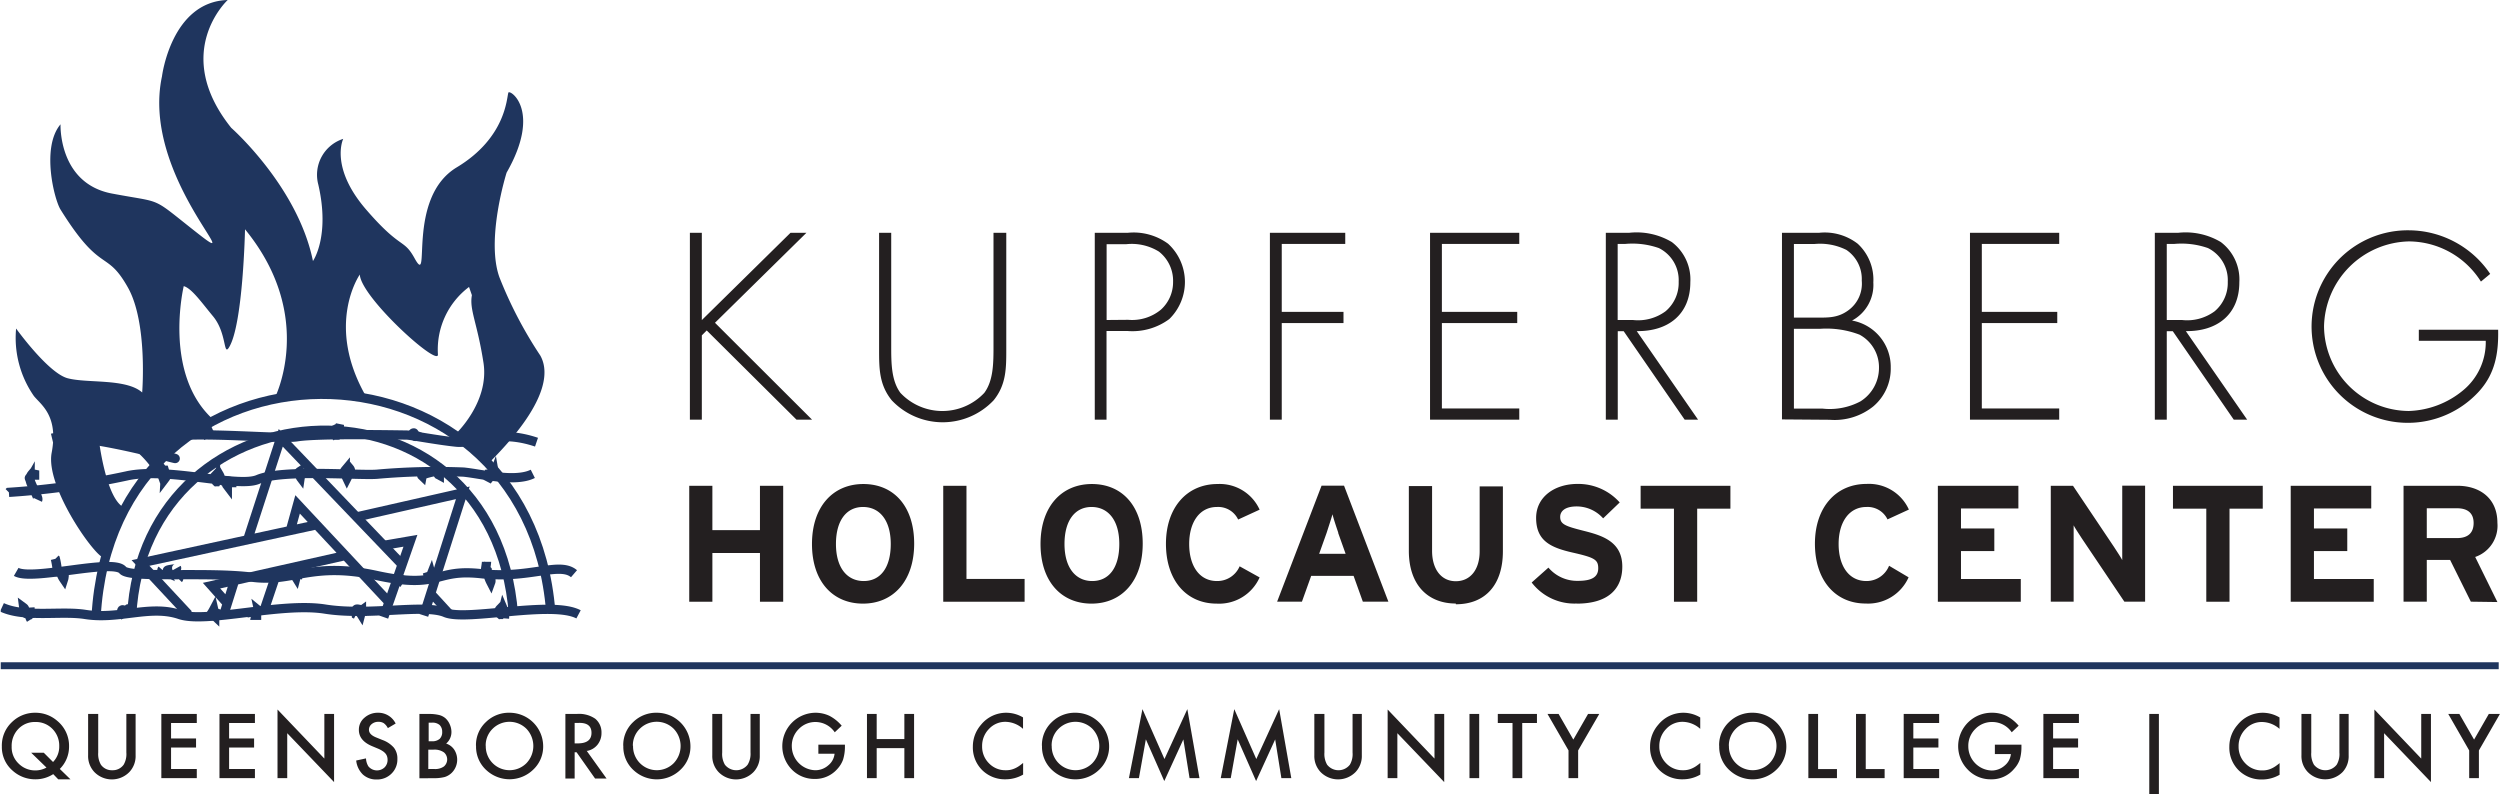<svg xmlns="http://www.w3.org/2000/svg" viewBox="0 0 270.08 85.79"><defs><style>.cls-1,.cls-2,.cls-3,.cls-5,.cls-8{fill:none;}.cls-2,.cls-3,.cls-5,.cls-8{stroke:#1f355e;}.cls-3{stroke-width:0.9px;}.cls-4{fill:#1f355e;}.cls-5{stroke-width:2px;}.cls-6{clip-path:url(#clip-path);}.cls-7{fill:#231f20;}.cls-8{stroke-width:0.75px;}</style><clipPath id="clip-path" transform="translate(.08)"><path class="cls-1" d="M0 0h270v85.79H0z"/></clipPath></defs><title>KHC Logo</title><g id="Layer_2" data-name="Layer 2"><g id="Layer_3" data-name="Layer 3"><path class="cls-2" d="M20.36 66.38l-5.18-5.56 19-4.12M24.39 65l-1.54-1.73 14.49-3.26m-10.56-1.78l3.55-10.93 12.95 13.52m-11.9-3.55l.77-2.78 9.78 10.46m-12-3.17l-1.35 4m-3.26-3l-1.06 3.36"/><path class="cls-3" d="M46.45 63.98l2.2 2.4"/><path class="cls-2" d="M41.56 58.9l2.78-.48-2.88 8.25m-2.88-10.84L50 53.24l-4.22 13.24m-35.4.19c1.73-32 46.62-32 49.12-.57m-45.28.48c1.34-25.9 39.14-27.63 41.25-.19"/><path class="cls-4" d="M11.34 60.05c0 1.58-6.52-7.1-5.76-11.13s-1.15-5.18-1.92-6.14a11 11 0 0 1-1.92-7.29s3.45 4.8 5.56 5.37 6.33 0 8.06 1.54c0 0 .61-7.5-1.53-11.32-2.37-4.23-2.88-1.36-7.29-8.44-.67-1.07-2.11-6.72 0-9.21 0 0-.26 6.38 5.56 7.48s4 .19 9.4 4.41-6.27-6.48-4-17.07c0 0 1-8.06 7.1-8.25 0 0-6.14 5.66.38 13.81 0 0 7.19 6.33 8.83 14.39 0 0 1.87-2.64.58-8.25A4.08 4.08 0 0 1 37.08 15s-1.5 3.06 2.5 7.67c3.74 4.32 4 3.07 5.18 5.18 1.93 3.54-1-6.43 4.6-9.78 5.3-3.2 5.37-7.48 5.56-8.06.14-.4 3.65 1.92-.19 8.64 0 0-2.27 7.18-.77 11.32a45 45 0 0 0 4.41 8.44c.65 1.17 1.65 4.43-5.56 11.61a33.7 33.7 0 0 0-3.65-3.07s3.74-3.45 3.07-7.77-1.54-5.71-1.25-7.29l-.31-.89a8.46 8.46 0 0 0-3.36 7.29c.1 1.44-8.32-6.17-8.44-8.63 0 0-3.84 5.47.77 13.33 0 0-7.77-.77-10 .1 0 0 4.6-8.83-3.17-18.32 0 0-.21 10.31-1.73 12.76-.62 1-.22-1.56-1.74-3.38-1.22-1.47-2.29-3-3.15-3.24 0 0-2.3 9.59 3.26 14.48a19.42 19.42 0 0 0-6.72 5.18s-2.51-3.75-5.75-3.36c0 0 .77 6.91 2.88 7.67"/><path class="cls-2" d="M4.08 54c.14-.3-1-2-.82-2.31 0 .28-.21-.27 0 0 0-.4.35-.56.48-.86v1m20.14.58c.14-.3.43-.48.58-.77 0 .29-.11.59.1.86 0-.4.35-.56.48-.86v1"/><path class="cls-3" d="M21.85 47.15c.28-.17.42-.48.67-.67a2 2 0 0 1 .19.86 1.27 1.27 0 0 1 .29-.86"/><path class="cls-2" d="M17.08 51.47c-.06-.37.29-.56.38-.86.22.27 0 .58.1.86.09-.22.1-.46.19-.67a2.45 2.45 0 0 1 .1.86c.16-.21.18-.49.38-.67"/><path class="cls-3" d="M32.08 51.66c.15-.24 0-.58.29-.77 0 .26-.08.53.1.77a1.93 1.93 0 0 1 .29-.77"/><path class="cls-2" d="M37 51.66c.23-.25.08-.61.29-.86a1.94 1.94 0 0 0 .19.86c.17-.33.11-.73.29-1.05a.43.43 0 0 1 .1.29"/><path class="cls-3" d="M35.76 47.24c.27-.23 0-.67.38-.86.1.21 0 .48.19.67a8 8 0 0 1 .38-1.15v1.44m7.86 0c0-.22-.14-.58.11-.62s-.07.56.27.47.1-.41.2-.62m-6.71 19.86a2.71 2.71 0 0 1 0-.57c0-.13.16-.12.27-.1-.06.29.16.46.29.67.05-.19-.12-.41.1-.57 0 .2.15.37.1.57m-12 .19c-.06-.27.13-.5.09-.77.07.24.35.38.29.67h.19c0-.24.15-.44.1-.67.22.18 0 .49.19.67"/><path class="cls-2" d="M22.52 66.72a5.15 5.15 0 0 0 .57-.86c.05.22-.11.47.1.67 0-.3.28-.5.38-.77"/><path class="cls-3" d="M12.93 66.53c.36-.16 0-.67.3-.71s0 .45.19.47.17-.58.57-.63v.29"/><path class="cls-2" d="M2.47 66.33c-.06-.24.13-.44.1-.67.23.17 0 .62.38.67 0-.28.32-.39.29-.67 0 .42-.15.85.1 1.25m2.64-6.54a7.89 7.89 0 0 1 .23 1.84c.06-.24.23-.43.29-.67a2.3 2.3 0 0 0 .38 1c.07-.22 0-.58.29-.77"/><path class="cls-3" d="M53.6 66.62c.22-.25.15-.62.38-.86 0 .22-.11.47.09.67a3.58 3.58 0 0 0 .29-.77 2.48 2.48 0 0 1 .19 1.15m-8.44-5c.08.25.1.52.19.77 0-.26.2-.44.29-.67.1.36.28.7.39 1.06"/><path class="cls-5" d="M42.47 62.78a.85.85 0 0 0 .19-.58"/><path class="cls-2" d="M46.79 50.7c.11.28-1.48.46-1.2.72.05-.3 1.58-.4 1.58-.72.2.18 0 .53.29.67v-.1"/><path class="cls-3" d="M52.83 50.7a2.56 2.56 0 0 1-.19 1.3c.23-.37.61-.63.77-1.05a3.32 3.32 0 0 0 .19.67 1 1 0 0 1 .28-.62M31.44 62.5a2.68 2.68 0 0 1 0-.57c0-.13.16-.12.27-.1-.06.29.16.46.29.67.05-.19-.12-.41.09-.58 0 .2.15.37.1.58"/><path class="cls-6 cls-2" d="M5.62 47.34c4.23-1 24.61 5.52 4.77-.15a32.24 32.24 0 0 0 7.87 0c3.45-.58 12.12.28 13.81 0 2.3-.38 11.51-.19 11.89-.19s3.45.58 5.37.77 4.33-1.46 8.63 0m-57 5.42a87.08 87.08 0 0 0 12.7-1.77c4.41-1 12 1.31 14.2.38 2.68-1.15 11.32-.38 13-.58a73 73 0 0 1 9.22-.22c1.92.19 5.56 1.15 7.48.19M1.75 61.78c1.73 1 10.48-1.48 11.51-.19.74.92 9.24.14 14 .77 4.41.58 6.42-1.72 13.43-.19s6.14-.77 11.32-.19 8.44-1.34 10 0M.21 65.61c2.49 1.15 6.39.35 9 .77 3.64.58 7-1.06 10.17 0 2.88 1 10.94-1.34 15.73-.58s10.74-.58 13 .38 11.51-1.34 14.39.19M22.9 52.23c2-2.15-.61.17.38-.86 0 .22-.11.47.1.67a3.5 3.5 0 0 0 .29-.77 1.46 1.46 0 0 1 .19.86m28.7 8.56c0 .26-.21 1.35-.21 1.6.06-.24.23-.43.29-.67a3.63 3.63 0 0 0 .38 1.25c.08-.22-.14-.48.1-.67m-34.04-.83c.05.09-1 .15-1 .26m1.21.91c.23-.24-2-.75-1.78-1"/><path class="cls-7" d="M85.4 25.15h1.72l-9.88 9.72 10.49 10.47h-1.68l-9.7-9.64-.53.53v9.11h-1.29V25.15h1.29v9.43l9.58-9.43zM107.42 25.15h1.29v12.58c0 2.06 0 3.83-1.37 5.52a7.57 7.57 0 0 1-11 0c-1.37-1.69-1.37-3.45-1.37-5.52V25.15h1.31v12.21c0 1.82 0 3.75 1 5.09a6.22 6.22 0 0 0 9.05 0c1-1.34 1-3.27 1-5.09V25.15zM121.88 34.55a4.87 4.87 0 0 0 3.54-1.1 4 4 0 0 0 1.31-3 4 4 0 0 0-1.53-3.27 5.6 5.6 0 0 0-3.53-.8h-2.12v8.19zm-2.33 10.79h-1.28V25.15h3.56a6.31 6.31 0 0 1 4.36 1.18 5.6 5.6 0 0 1 .13 8.14 6.69 6.69 0 0 1-4.5 1.29h-2.28v9.59zM138.47 26.35v7.34h6.67v1.21h-6.67v10.44h-1.28V25.15h8.14v1.2h-6.86zM155.77 26.35v7.34h8.14v1.21h-8.14v9.23h8.36v1.21h-9.64V25.15h9.64v1.2h-8.36zM176.4 34.57a5 5 0 0 0 3.53-.94 4 4 0 0 0 1.42-3.19 3.86 3.86 0 0 0-2.14-3.64 8.64 8.64 0 0 0-3.62-.45h-.83v8.22zm7.07 10.77H182l-6.59-9.56h-.64v9.56h-1.29V25.15H176a7.43 7.43 0 0 1 4.61 1 5.07 5.07 0 0 1 2 4.34c0 3.51-2.44 5.33-5.79 5.28l6.62 9.56zM193.79 44.14h3.08a7.06 7.06 0 0 0 4.12-.78 4.26 4.26 0 0 0 2-3.59 4 4 0 0 0-2.09-3.61 10 10 0 0 0-4.26-.64h-2.84v8.62zm0-9.83h2.22c1.37 0 2.46.08 3.62-.75a3.56 3.56 0 0 0 1.5-3.24 3.79 3.79 0 0 0-1.66-3.32 6.35 6.35 0 0 0-3.45-.64h-2.22v8zm-1.28 11V25.15h4a5.83 5.83 0 0 1 4.18 1.18 5.29 5.29 0 0 1 1.69 4.18 4.37 4.37 0 0 1-2.3 4.12 5.08 5.08 0 0 1 4.18 5.09 5.33 5.33 0 0 1-1.88 4.18 6.66 6.66 0 0 1-4.71 1.45zM214.1 26.35v7.34h8.15v1.21h-8.15v9.23h8.36v1.21h-9.64V25.15h9.64v1.2h-8.36zM235.72 34.57a5 5 0 0 0 3.53-.94 4 4 0 0 0 1.42-3.19 3.86 3.86 0 0 0-2.14-3.64 8.64 8.64 0 0 0-3.62-.45h-.83v8.22zm7.07 10.77h-1.47l-6.59-9.56h-.65v9.56h-1.29V25.15h2.52a7.42 7.42 0 0 1 4.61 1 5.07 5.07 0 0 1 2 4.34c0 3.51-2.44 5.33-5.78 5.28l6.62 9.56zM269.88 35.62c.05 2.54-.32 4.77-2.12 6.72a10.4 10.4 0 1 1-7.5-17.46 10.66 10.66 0 0 1 8.76 4.71l-1 .83a9.25 9.25 0 0 0-7.79-4.34 9.39 9.39 0 0 0-9.16 9.16 9.22 9.22 0 0 0 9.16 9.16 9.64 9.64 0 0 0 5.85-2.22 6.73 6.73 0 0 0 2.46-5.36h-7.23v-1.2zM82.1 65.01v-5.27h-5.14v5.27h-2.5V52.48h2.5v4.79h5.14v-4.79h2.51v12.53H82.1zM93.23 54.77c-1.75 0-2.92 1.41-2.92 4s1.22 4 3 4 2.92-1.41 2.92-4-1.22-4-3-4zm0 10.44c-3.27 0-5.51-2.4-5.51-6.44s2.27-6.48 5.55-6.48 5.49 2.4 5.49 6.44-2.27 6.48-5.53 6.48zM101.9 65.01V52.48h2.51v10.06h6.28v2.47h-8.79zM117.92 54.77c-1.75 0-2.92 1.41-2.92 4s1.22 4 3 4 2.92-1.41 2.92-4-1.22-4-3-4zm0 10.44c-3.27 0-5.51-2.4-5.51-6.44s2.27-6.48 5.55-6.48 5.49 2.4 5.49 6.44-2.27 6.48-5.53 6.48zM133.76 56.13a2.38 2.38 0 0 0-2.29-1.36c-1.88 0-3 1.65-3 4s1.09 4 3 4a2.62 2.62 0 0 0 2.45-1.59l2.16 1.2a4.79 4.79 0 0 1-4.64 2.83c-3.27 0-5.48-2.51-5.48-6.46s2.29-6.46 5.57-6.46a4.73 4.73 0 0 1 4.55 2.77l-2.33 1.07zM144.58 57.56c-.25-.73-.5-1.49-.63-2-.13.47-.38 1.22-.63 2l-.81 2.27h2.86l-.81-2.27zm2.65 7.44l-1-2.79h-4.58l-1 2.79h-2.68l4.8-12.53h2.43L149.99 65zM157.27 65.2c-3 0-5.07-2-5.07-5.69v-7h2.51v7c0 2 1 3.28 2.56 3.28s2.58-1.23 2.58-3.24v-7h2.51v7c0 3.63-1.9 5.73-5.08 5.73zM170.34 65.2a5.81 5.81 0 0 1-4.87-2.27l1.81-1.61a4.06 4.06 0 0 0 3.2 1.43c1.48 0 2.18-.41 2.18-1.36s-.43-1.16-2.79-1.7-3.92-1.27-3.92-3.74c0-2.27 2-3.67 4.47-3.67a6 6 0 0 1 4.56 2L173.19 56a3.82 3.82 0 0 0-2.85-1.29c-1.34 0-1.79.57-1.79 1.13 0 .79.54 1 2.52 1.5s4.19 1.15 4.19 3.87c0 2.38-1.5 4-4.92 4zM183.35 54.95v10.06h-2.51V54.95h-3.6v-2.47h9.7v2.47h-3.59zM203.92 56.13a2.38 2.38 0 0 0-2.29-1.36c-1.88 0-3 1.65-3 4s1.09 4 3 4a2.62 2.62 0 0 0 2.45-1.65l2.11 1.25a4.79 4.79 0 0 1-4.64 2.83c-3.27 0-5.48-2.51-5.48-6.46s2.29-6.46 5.57-6.46a4.73 4.73 0 0 1 4.58 2.77l-2.33 1.07zM209.35 65.01V52.48h8.7v2.45h-6.2v2.16h3.6v2.44h-3.6v3.02h6.46v2.46h-8.96zM229.5 65l-4.6-6.84c-.3-.47-.72-1.09-.88-1.41V65h-2.47V52.48h2.4l4.44 6.62c.3.47.72 1.09.88 1.41v-8.04h2.47V65zM240.86 54.95v10.06h-2.51V54.95h-3.6v-2.47h9.7v2.47h-3.59zM247.47 65.01V52.48h8.7v2.45h-6.19v2.16h3.6v2.44h-3.6v3.02h6.46v2.46h-8.97zM265.44 54.91h-3.27v3.22h3.27c1.16 0 1.79-.54 1.79-1.63s-.68-1.59-1.79-1.59zM266.93 65l-2.24-4.51h-2.52V65h-2.51V52.48h5.83c2.36 0 4.31 1.31 4.31 4a3.57 3.57 0 0 1-2.4 3.69l2.4 4.87zM4.73 81.32l1 1a2.37 2.37 0 0 0 .67-1.71 2.57 2.57 0 0 0-.74-1.87A2.48 2.48 0 0 0 3.81 78a2.43 2.43 0 0 0-1.83.75 2.62 2.62 0 0 0-.72 1.9 2.43 2.43 0 0 0 .75 1.84 2.51 2.51 0 0 0 1.78.74 2.45 2.45 0 0 0 1.23-.31l-1.65-1.6zm2.88 2.87H6.29l-.54-.56a3.5 3.5 0 0 1-1.93.56 3.62 3.62 0 0 1-2.45-.93A3.35 3.35 0 0 1 .2 80.63 3.46 3.46 0 0 1 1.3 78a3.55 3.55 0 0 1 2.53-1 3.56 3.56 0 0 1 2.37.89 3.49 3.49 0 0 1 1.26 2.79 3.38 3.38 0 0 1-1 2.39l1.15 1.12zM10.61 77.13v4.17a2.3 2.3 0 0 0 .29 1.31 1.43 1.43 0 0 0 1.23.6 1.44 1.44 0 0 0 1.23-.6 2.26 2.26 0 0 0 .29-1.31v-4.17h1v4.47a2.5 2.5 0 0 1-.68 1.81 2.64 2.64 0 0 1-3.77 0 2.5 2.5 0 0 1-.68-1.81v-4.47zM21.26 78.11h-2.78v1.67h2.7v.98h-2.7v2.32h2.78v.98h-3.83v-6.93h3.83v.98zM27.54 78.11h-2.79v1.67h2.7v.98h-2.7v2.32h2.79v.98h-3.83v-6.93h3.83v.98zM29.98 84.06v-7.41l5.06 5.3v-4.82h1.05v7.36l-5.06-5.28v4.85h-1.05zM42.75 78.16l-.85.5a1.46 1.46 0 0 0-.45-.54 1.06 1.06 0 0 0-.58-.14 1.07 1.07 0 0 0-.72.25.77.77 0 0 0-.29.61q0 .51.76.82l.69.28a3 3 0 0 1 1.24.83 1.88 1.88 0 0 1 .38 1.23 2.12 2.12 0 0 1-.64 1.58 2.19 2.19 0 0 1-1.6.63 2.13 2.13 0 0 1-1.49-.54 2.47 2.47 0 0 1-.72-1.51l1.06-.23a1.8 1.8 0 0 0 .25.85 1.2 1.2 0 0 0 1.76.12 1.13 1.13 0 0 0 .32-.83 1.16 1.16 0 0 0-.06-.37.94.94 0 0 0-.18-.31 1.42 1.42 0 0 0-.31-.26 3 3 0 0 0-.45-.24l-.67-.28q-1.43-.6-1.43-1.76a1.67 1.67 0 0 1 .6-1.31 2.16 2.16 0 0 1 1.5-.54 2.08 2.08 0 0 1 1.87 1.16zM46.31 83.08h.65a1.61 1.61 0 0 0 1-.28 1 1 0 0 0 .35-.76 1 1 0 0 0-.34-.75 1.75 1.75 0 0 0-1.17-.3h-.53v2.1zm0-3h.33a1.21 1.21 0 0 0 .86-.26 1 1 0 0 0 .27-.76 1 1 0 0 0-.28-.74 1.16 1.16 0 0 0-.81-.25h-.37v2zm-1 4v-6.95h1a4.57 4.57 0 0 1 1.11.11 1.67 1.67 0 0 1 .71.36 1.9 1.9 0 0 1 .46.66 2 2 0 0 1 .18.81 1.64 1.64 0 0 1-.57 1.26 1.68 1.68 0 0 1 .88.67 2 2 0 0 1-.25 2.46 1.89 1.89 0 0 1-.78.48 4.51 4.51 0 0 1-1.18.13zM52.48 80.57a2.57 2.57 0 0 0 4.39 1.88 2.69 2.69 0 0 0 0-3.72 2.59 2.59 0 0 0-3.65 0 2.5 2.5 0 0 0-.75 1.84zm-1.06 0A3.4 3.4 0 0 1 52.5 78a3.54 3.54 0 0 1 2.58-1 3.63 3.63 0 0 1 3.6 3.6 3.41 3.41 0 0 1-1.07 2.54 3.67 3.67 0 0 1-5 .12 3.41 3.41 0 0 1-1.18-2.7zM62.08 80.31h.33q1.49 0 1.49-1.14t-1.45-1.07h-.37v2.2zm1.3.8l2.15 3h-1.24l-2-2.84h-.21v2.84h-1v-6.98h1.23a3.07 3.07 0 0 1 2 .52 1.9 1.9 0 0 1 .67 1.52 2 2 0 0 1-.42 1.27 1.88 1.88 0 0 1-1.12.68zM68.39 80.57a2.57 2.57 0 0 0 4.39 1.88 2.69 2.69 0 0 0 0-3.72 2.59 2.59 0 0 0-3.66 0 2.5 2.5 0 0 0-.75 1.84zm-1.06 0A3.4 3.4 0 0 1 68.41 78a3.54 3.54 0 0 1 2.57-1 3.63 3.63 0 0 1 3.61 3.61 3.41 3.41 0 0 1-1.07 2.54 3.67 3.67 0 0 1-5 .12 3.41 3.41 0 0 1-1.18-2.7zM78.02 77.13v4.17a2.3 2.3 0 0 0 .29 1.31 1.56 1.56 0 0 0 2.46 0 2.25 2.25 0 0 0 .31-1.31v-4.17h1v4.47a2.5 2.5 0 0 1-.68 1.81 2.64 2.64 0 0 1-3.77 0 2.5 2.5 0 0 1-.68-1.81v-4.47zM88.41 80.45h2.87v.23a4.75 4.75 0 0 1-.2 1.38 2.94 2.94 0 0 1-.61 1 3.15 3.15 0 0 1-2.46 1.09 3.38 3.38 0 0 1-2.5-1.05 3.61 3.61 0 0 1 2.57-6.1 3.53 3.53 0 0 1 1.52.33 4.37 4.37 0 0 1 1.33 1.07l-.75.71A2.53 2.53 0 0 0 88.14 78a2.49 2.49 0 0 0-1.85.76 2.54 2.54 0 0 0-.75 1.87 2.61 2.61 0 0 0 2.54 2.58 2.1 2.1 0 0 0 1.39-.52 1.85 1.85 0 0 0 .69-1.26h-1.75v-1zM94.71 79.84h2.99v-2.71h1.05v6.93H97.7v-3.24h-2.99v3.24h-1.05v-6.93h1.05v2.71zM110.52 77.5v1.24a2.9 2.9 0 0 0-1.88-.76 2.39 2.39 0 0 0-1.8.77 2.59 2.59 0 0 0-.74 1.87 2.53 2.53 0 0 0 .74 1.84 2.44 2.44 0 0 0 1.81.75 2.21 2.21 0 0 0 .94-.18 2.72 2.72 0 0 0 .45-.24 5.36 5.36 0 0 0 .49-.37v1.26a3.77 3.77 0 0 1-1.89.51 3.48 3.48 0 0 1-2.54-1 3.44 3.44 0 0 1-1-2.53 3.56 3.56 0 0 1 .88-2.36 3.49 3.49 0 0 1 2.74-1.3 3.56 3.56 0 0 1 1.81.51zM113.62 80.57a2.57 2.57 0 0 0 4.39 1.88 2.69 2.69 0 0 0 0-3.72 2.59 2.59 0 0 0-3.65 0 2.5 2.5 0 0 0-.75 1.84zm-1.06 0a3.4 3.4 0 0 1 1.08-2.57 3.54 3.54 0 0 1 2.57-1 3.63 3.63 0 0 1 3.61 3.61 3.41 3.41 0 0 1-1.07 2.54 3.67 3.67 0 0 1-5 .12 3.41 3.41 0 0 1-1.18-2.7zM121.96 84.06l1.46-7.45L125.8 82l2.47-5.39 1.31 7.45h-1.07l-.67-4.18-2.06 4.5-1.99-4.51-.75 4.19h-1.08zM131.88 84.06l1.46-7.45 2.38 5.39 2.47-5.39 1.31 7.45h-1.07l-.67-4.18-2.06 4.5-1.99-4.51-.75 4.19h-1.08zM143.08 77.13v4.17a2.3 2.3 0 0 0 .29 1.31 1.56 1.56 0 0 0 2.46 0 2.25 2.25 0 0 0 .29-1.31v-4.17h1v4.47a2.5 2.5 0 0 1-.68 1.81 2.65 2.65 0 0 1-3.77 0 2.5 2.5 0 0 1-.68-1.81v-4.47zM149.91 84.06v-7.41l5.06 5.3v-4.82h1.05v7.36l-5.06-5.28v4.85h-1.05zM159.8 77.13v6.93h-1.05v-6.93h1.05zM164.45 78.11v5.95h-1.05v-5.95h-1.59v-.98h4.23v.98h-1.59zM169.45 81.07l-2.27-3.94h1.2l1.59 2.77 1.59-2.77h1.21l-2.28 3.94v2.99h-1.04v-2.99zM183.68 77.5v1.24a2.91 2.91 0 0 0-1.88-.76 2.39 2.39 0 0 0-1.8.77 2.59 2.59 0 0 0-.74 1.87 2.53 2.53 0 0 0 .74 1.84 2.44 2.44 0 0 0 1.81.75 2.21 2.21 0 0 0 .94-.18 2.69 2.69 0 0 0 .45-.24 5.28 5.28 0 0 0 .49-.37v1.26a3.78 3.78 0 0 1-1.89.51 3.48 3.48 0 0 1-2.54-1 3.44 3.44 0 0 1-1-2.53 3.56 3.56 0 0 1 .88-2.36 3.49 3.49 0 0 1 2.73-1.3 3.56 3.56 0 0 1 1.81.51zM186.78 80.57a2.57 2.57 0 0 0 4.39 1.88 2.69 2.69 0 0 0 0-3.72 2.45 2.45 0 0 0-1.82-.75 2.56 2.56 0 0 0-2.58 2.59zm-1.06 0A3.4 3.4 0 0 1 186.8 78a3.54 3.54 0 0 1 2.57-1 3.63 3.63 0 0 1 3.61 3.61 3.41 3.41 0 0 1-1.07 2.54 3.67 3.67 0 0 1-5 .12 3.41 3.41 0 0 1-1.18-2.7zM196.41 77.13v5.95h2.04v.98h-3.09v-6.93h1.05zM201.56 77.13v5.95h2.04v.98h-3.09v-6.93h1.05zM209.49 78.11h-2.79v1.67h2.71v.98h-2.71v2.32h2.79v.98h-3.83v-6.93h3.83v.98zM215.51 80.45h2.87v.23a4.72 4.72 0 0 1-.18 1.38 2.93 2.93 0 0 1-.61 1 3.14 3.14 0 0 1-2.51 1.13 3.38 3.38 0 0 1-2.5-1.05 3.61 3.61 0 0 1 2.64-6.14 3.54 3.54 0 0 1 1.52.33 4.36 4.36 0 0 1 1.34 1.07l-.75.71a2.53 2.53 0 0 0-2.09-1.11 2.48 2.48 0 0 0-1.85.76 2.53 2.53 0 0 0-.75 1.87 2.61 2.61 0 0 0 2.52 2.61 2.1 2.1 0 0 0 1.39-.52 1.85 1.85 0 0 0 .69-1.26h-1.73v-1zM224.59 78.11h-2.79v1.67h2.7v.98h-2.7v2.32h2.79v.98h-3.84v-6.93h3.84v.98zM232.19 77.13h1.04v8.66h-1.04v-8.66zM246.26 77.5v1.24a2.91 2.91 0 0 0-1.88-.74 2.39 2.39 0 0 0-1.8.77 2.59 2.59 0 0 0-.74 1.87 2.53 2.53 0 0 0 .74 1.84 2.44 2.44 0 0 0 1.81.75 2.21 2.21 0 0 0 .94-.18 2.74 2.74 0 0 0 .45-.24 5.37 5.37 0 0 0 .49-.37v1.26a3.78 3.78 0 0 1-1.89.51 3.48 3.48 0 0 1-2.54-1 3.44 3.44 0 0 1-1-2.53 3.56 3.56 0 0 1 .88-2.36 3.49 3.49 0 0 1 2.73-1.32 3.56 3.56 0 0 1 1.81.51zM249.69 77.13v4.17a2.3 2.3 0 0 0 .29 1.31 1.56 1.56 0 0 0 2.46 0 2.26 2.26 0 0 0 .29-1.31v-4.17h1v4.47a2.5 2.5 0 0 1-.65 1.8 2.64 2.64 0 0 1-3.77 0 2.49 2.49 0 0 1-.68-1.81v-4.46zM256.51 84.06v-7.41l5.06 5.3v-4.82h1.05v7.36l-5.06-5.28v4.85h-1.05zM266.75 81.07l-2.26-3.94h1.2l1.59 2.77 1.59-2.77h1.2l-2.27 3.94v2.99h-1.05v-2.99z"/><path class="cls-8" d="M.08 71.92h269.86"/></g></g></svg>